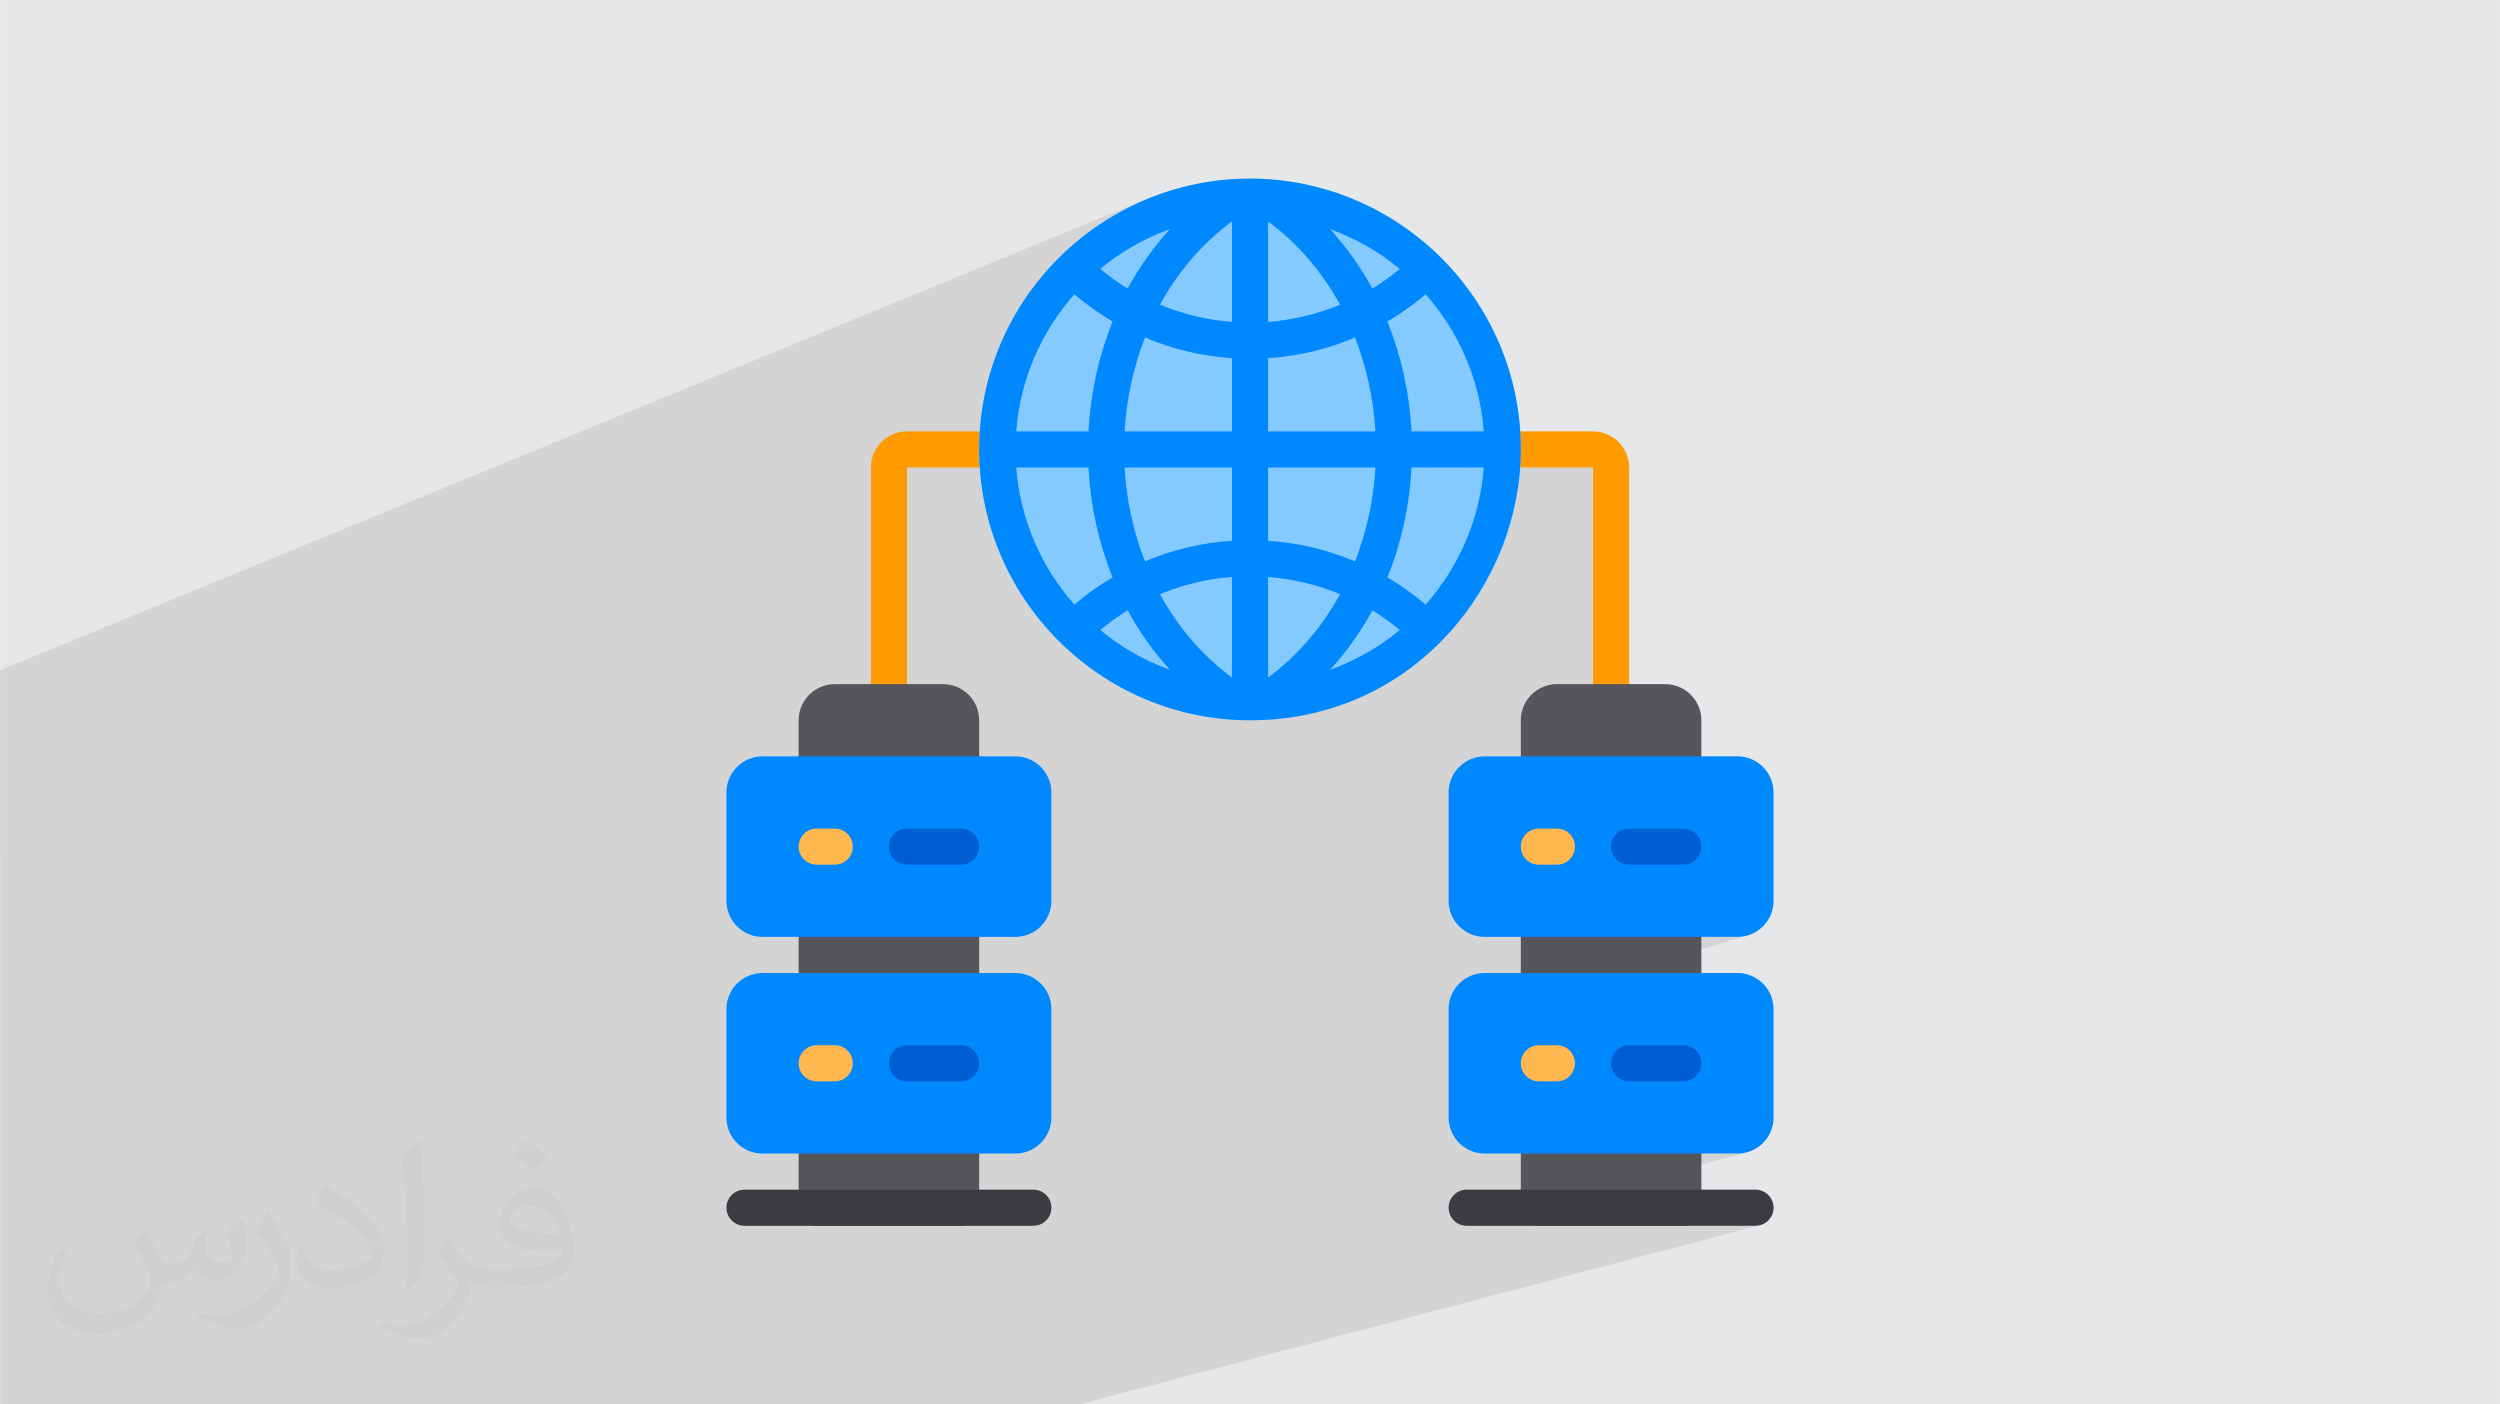 <?xml version="1.0" encoding="UTF-8"?>
<!DOCTYPE svg PUBLIC "-//W3C//DTD SVG 1.1//EN" "http://www.w3.org/Graphics/SVG/1.1/DTD/svg11.dtd">
<!-- Creator: CorelDRAW -->
<svg xmlns="http://www.w3.org/2000/svg" xml:space="preserve" width="3.708in" height="2.083in" version="1.1" style="shape-rendering:geometricPrecision; text-rendering:geometricPrecision; image-rendering:optimizeQuality; fill-rule:evenodd; clip-rule:evenodd"
viewBox="0 0 3702.73 2080.18"
 xmlns:xlink="http://www.w3.org/1999/xlink"
 xmlns:xodm="http://www.corel.com/coreldraw/odm/2003">
 <defs>
  <style type="text/css">
   <![CDATA[
    .fil0 {fill:#E6E7E8}
    .fil6 {fill:#005ED3;fill-rule:nonzero}
    .fil5 {fill:#0088FF;fill-rule:nonzero}
    .fil8 {fill:#3C3B41;fill-rule:nonzero}
    .fil4 {fill:#57555C;fill-rule:nonzero}
    .fil9 {fill:#84CAFF;fill-rule:nonzero}
    .fil3 {fill:#FF9A00;fill-rule:nonzero}
    .fil7 {fill:#FFB74F;fill-rule:nonzero}
    .fil2 {fill:#373435;fill-opacity:0.031}
    .fil1 {fill:#373435;fill-opacity:0.102}
   ]]>
  </style>
 </defs>
 <g id="Layer_x0020_1">
  <polygon class="fil0" points="-0,0 3702.73,0 3702.73,2080.18 -0,2080.18 "/>
  <path class="fil1" d="M-0 1265.67l0 -3.4 0 -1.66 0 -1.29 0 -5.21 0 -3.83 0 -22.08 0 -4.77 0 -1.09 0 -4.49 0 -2.68 0 -6.36 0 -12.12 0 -5.56 0 -23.39 0 -3.36 0 -30.86 0 -9.94 0 -26.88 0 -13.6 0 -6.42 0 -11.82 0 -7.29 0 -14.91 0 -49.66 0 -0.27 1695.22 -696.62 -7.67 3.47 9.25 -3.8 -17.71 7.96 -17.27 8.79 -16.79 9.58 -16.29 10.36 -15.76 11.11 -15.21 11.84 -14.62 12.54 -14.01 13.22 -13.38 13.88 -12.71 14.51 -7.69 9.67 183.37 -74.45 -6.92 2.94 -6.85 3.08 -6.77 3.22 -6.69 3.36 -6.61 3.49 -6.52 3.63 -6.43 3.76 -6.34 3.9 -6.25 4.03 -6.16 4.16 -6.06 4.29 -5.96 4.42 -5.86 4.55 -5.76 4.68 4.84 3.95 2.14 1.69 188.1 -75.97 -7.98 6.05 -7.82 6.29 -7.66 6.53 -7.49 6.76 -7.33 6.98 -7.08 7.14 98.85 -39.74 0 47.92 91.83 -36.56 4.45 4.96 4.39 5.03 4.32 5.11 4.25 5.18 4.18 5.26 4.11 5.33 4.04 5.41 3.96 5.47 3.89 5.55 3.82 5.62 3.74 5.69 3.66 5.76 3.59 5.83 3.5 5.9 3.43 5.97 3.35 6.04 -111.58 43.39 4.61 -0.96 6.7 -1.53 6.67 -1.66 6.64 -1.8 6.61 -1.93 6.58 -2.06 6.54 -2.2 6.51 -2.33 6.47 -2.46 -303.9 118.04 -0.07 0.33 -0.88 4.38 -0.84 4.39 -0.8 4.4 -0.76 4.41 -0.72 4.43 -0.67 4.43 -0.63 4.45 -0.47 3.56 442.87 -170.81 -3.32 2.81 -3.35 2.77 -3.38 2.73 -3.41 2.69 -3.44 2.65 -3.47 2.61 -3.5 2.58 -3.53 2.54 -3.55 2.5 -3.59 2.46 -3.61 2.43 -3.64 2.39 -3.66 2.35 -3.69 2.31 -3.72 2.27 -3.74 2.24 1.91 4.82 1.86 4.84 1.81 4.86 1.76 4.89 1.71 4.91 1.66 4.93 1.61 4.95 1.56 4.96 1.51 4.98 1.45 5 1.4 5.02 1.35 5.04 1.3 5.06 1.25 5.07 1.2 5.09 1.15 5.1 1.09 5.12 1.05 5.13 0.99 5.14 0.94 5.16 0.89 5.17 0.83 5.18 0.78 5.19 0.73 5.2 0.68 5.22 0.62 5.22 0.57 5.23 0.51 5.24 0.46 5.25 0.41 5.26 0.36 5.26 0.3 5.27 107.05 0 -319.54 117.15 0 8.36 337.23 -123.41 -4.54 2.46 -3.95 3.27 -3.26 3.96 -2.46 4.54 -1.56 5.02 -0.54 5.39 0.54 5.39 1.56 5.02 2.46 4.54 3.26 3.96 3.95 3.27 4.54 2.46 5.02 1.56 5.39 0.54 133.71 0 0 347.64 0.54 5.39 1.56 5.02 2.46 4.54 3.26 3.96 3.95 3.27 4.54 2.46 5.02 1.56 5.39 0.54 5.39 -0.54 5.02 -1.56 -10.97 3.59 -39.46 105.48 59.11 0 168.1 -53.49 0 0 -168.08 53.48 87.86 0 5.39 -0.54 5.02 -1.56 -177.58 56.1 -2.36 6.3 1.25 1.03 3.27 3.96 2.46 4.54 1.56 5.02 0.28 2.75 70.09 -22 5.02 -1.56 5.39 -0.54 80.23 0 5.39 0.54 5.02 1.56 4.54 2.46 3.96 3.27 3.27 3.96 2.46 4.54 1.56 5.02 0.54 5.39 -0.54 5.39 -1.56 5.02 -2.46 4.54 -3.27 3.96 -3.96 3.27 -4.54 2.46 -5.02 1.56 -5.77 1.78 -33.47 105.73 114.08 0 5.46 -0.28 5.31 -0.81 5.12 -1.32 -142.61 42.37 -17.67 55.84 144.4 -42.32 -144.4 42.32 -3.53 11.17 67.71 0 5.39 -0.54 -80.31 23.34 -9.86 31.15 4.56 -0.46 80.23 0 5.39 0.54 5.02 1.56 4.54 2.46 3.96 3.27 2.57 3.12 58.75 -117.92 -58.75 117.92 0.69 0.84 2.46 4.54 1.56 5.02 0.54 5.39 -0.54 5.39 -1.56 5.02 -2.46 4.54 -3.27 3.96 -3.96 3.27 -4.54 2.46 -5.02 1.56 -5.61 1.58 -30.36 60.95 30.59 -8.51 -30.59 8.51 30.36 -60.95 -111.63 31.5 -18.06 57.07 99.33 -27.62 -22.41 44.98 38.89 0 14.11 -53.48 -14.11 53.48 94.34 0 5.46 -0.28 5.31 -0.81 5.12 -1.32 -118.06 32.11 -20.39 77.26 20.39 -77.26 -53.03 14.42 -31.31 62.84 -62.98 0 12.88 -40.7 -82.76 22.51 0.57 1.85 2.46 4.54 3.27 3.96 3.96 3.27 4.54 2.46 5.02 1.56 5.39 0.54 44.67 0 12.88 -40.7 81.4 -22.14 -31.31 62.84 63.95 0 42.33 0 5.39 -0.54 -2.04 0.54 103.62 0 5.39 -0.54 -166.07 43.7 -58.42 221.42 58.42 -221.42 -85.24 22.43 -99.13 198.99 99.13 -198.99 -55.7 14.66 -58.34 184.33 58.34 -184.33 -246.69 64.92 -44.66 119.41 44.66 -119.41 -14.99 3.94 -45.44 115.47 45.44 -115.47 -438.78 115.47 -3.06 0 -95.49 0 -3.07 0 -197.14 0 -12.48 0 -35.56 0 -36.83 0 -6.27 0 -7.44 0 -16.44 0 -42.07 0 -25.38 0 -30.34 0 -25.46 0 -41.57 0 -30.03 0 -24.7 0 -90.94 0 -37.16 0 -35.56 0 -2.99 0 -0.01 0 -24.57 0 -32.15 0 -1.75 0 -80.65 0 -20.04 0 -2.58 0 -0.44 0 -0.02 0 -23.33 0 -3.22 0 -30.72 0 -10.77 0 -3 0 -50.85 0 -3.24 0 -28.52 0 -2.96 0 -2.75 0 -22.83 0 -3.02 0 -57.46 0 -79.59 0 -14.35 0 -39.52 0 -6.93 0 -2.45 0 -6.37 0 -28.94 0 -8.68 0 -4.98 0 -14.62 0 -78.19 0 -32.42 0 -27.12 0 -25.19 0 -23.79 0 0 -19.04 0 -6 0 -2.49 0 -4.19 0 -0.9 0 -1.69 0 -4.43 0 -0.97 0 -0 0 -3.88 0 -3.88 0 -4.39 0 -4.05 0 -19.69 0 -1.17 0 -1.88 0 -0.93 0 -7.07 0 -1.62 0 -1.88 0 -1.03 0 -0 0 -3.37 0 -1.27 0 -0.94 0 -10.76 0 -1.31 0 -1.04 0 -7.76 0 -0.95 0 -4.62 0 -6.92 0 -0.98 0 -1.43 0 -1.05 0 -5.3 0 -7.6 0 -1.09 0 -10.43 0 -15.83 0 -20.47 0 -7.93 0 -0.55 0 -1.84 0 -4.73 0 -16.67 0 -5.59 0 -1.06 0 -0.75 0 -7.94 0 -20.14 0 -6.88 0 -0.12 0 -31.56 0 -13.91 0 -6.14 0 -1.22 0 -0.54 0 -15.01 0 -2.13 0 -21.98 0 -0.72 0 -6.55 0 -7.85 0 -1.29 0 -1.16 0 -2.21 0 -11.62 0 -0.68 0 -0.62 0 -15.77 0 -4.43 0 -1.31 0 -9.9 0 -1.48 0 -6.79 0 -1.35 0 -2.96 0 -0 0 -4.6 0 -6.78 0 -15.84 0 -14.39 0 -1.89 0 -17.82 0 -14.57 0 -10.13 0 -9.29 0 -8.2 0 -1.43 0 -1.21 0 -8.44 0 -5.41 0 -3.72 0 -3.02 0 -9.48 0 -0.94 0 -4.72 0 -0.35 0 -3.17 0 -2.36 0 -12.13 0 -8.27 0 -7.19 0 -1.01 0 -4.88 0 -4.71 0 -4.51 0 -0.24 0 -0.22 0 -6.84 0 -32.57 0 -16.49 0 -4.71 0 -45.18 0 -17.07 0 -5.7 0 -45.97 0 -6.7 0 -0.21 0 -0.06 0 -4.36zm2252.49 -153.8l0 35.19 0.54 5.39 1.56 5.02 2.46 4.54 3.27 3.96 3.96 3.27 4.54 2.46 5.02 1.56 5.39 0.54 66.96 0 39.46 -105.48 -133.16 43.55zm73.5 115.93l-7.93 2.5 2.86 1.55 2.71 2.24 2.36 -6.3zm-44.59 119.2l-15.24 40.74 -2.28 0 15.83 -40.22 -26.69 8.21 -0.53 5.27 0 26.74 11.39 0 15.83 -40.22 1.69 -0.52zm-15.24 40.74l15.24 -40.74 211.37 -64.99 -33.47 105.73 -193.15 0zm44.77 160.95l0.42 0.04 5.02 1.56 4.54 2.46 3.96 3.27 3.27 3.96 2.46 4.54 1.56 5.02 0.09 0.9 75.3 -21.72 0.83 -0.08 9.86 -31.15 -107.31 31.19zm-53.15 -64.88l2.53 3.07 3.96 3.27 4.54 2.46 5.02 1.56 5.39 0.54 111.66 0 38.1 -11.17 -38.1 11.17 34.57 0 3.53 -11.17 17.67 -55.84 -188.88 56.11zm-2.23 185.9l-0.97 1.78 -1.56 5.02 -0.54 5.39 0 26.75 48.34 0 62.42 -17.36 -5.49 17.36 82.41 -0 22.41 -44.98 -99.33 27.62 -62.42 17.36 56.93 0 5.49 -17.36 18.06 -57.07 -125.74 35.49z"/>
  <path class="fil2" d="M215.96 1821.93c7.07,10.71 11.65,21.01 16.13,32.45 3.33,6.66 5.09,18.93 20.7,18.93 4.57,0 11.13,-1.35 16.95,-4.57 6.55,-3.44 11.54,-8.64 14.15,-16.53l6.24 -21.01 15.19 -7.49 1.04 1.04c-2.08,7.91 -2.59,15.5 -2.59,21.43 0,17.57 15.19,24.23 27.25,24.23 7.07,0 13.42,-3.44 13.42,-9.89 0,-8.32 -3.53,-22.47 -8.12,-35.16 7.07,-7.07 14.15,-14.15 22.26,-19.87l1.25 0.63c3.53,14.98 5.51,29.75 5.51,39.63 0,9.67 -4.27,20.39 -7.8,27.36 -7.28,13.73 -20.18,24.65 -35.78,24.65 -11.85,0 -25.06,-5.93 -34.12,-16.95l-0.52 0c-8.53,10.61 -21.74,20.18 -42.86,20.18l-6.55 0c-1.04,13.94 -4.05,23.81 -8.64,32.66 -12.58,24.54 -49.92,41.92 -85.08,41.92 -48.89,0 -73.43,-28.19 -73.43,-65.73 0,-23.19 7.59,-44.72 19.24,-60.01l9.56 3.95c-7.28,13.94 -12.17,27.04 -12.17,39.94 0,35.16 28.61,51.9 61.58,51.9 30.58,0 68.44,-19.45 75.31,-42.02 -2.59,-24.65 -11.85,-36.19 -26,-58.66 4.27,-7.49 9.78,-14.98 16.64,-22.98l1.25 0 0 0 0 0 -0.01 -0.04zm563.83 -132.3c10.3,6.45 20.39,14.04 30.27,22.78 -5.51,7.8 -12.38,14.88 -20.91,21.12 -9.89,-8.01 -19.76,-14.88 -29.86,-22.16 6.86,-7.7 13.63,-15.08 20.49,-21.74l0 0 0 0 0 0 0 0 0 0 0.01 0zm5.3 96.11c-16.64,0 -30.27,10.92 -30.27,19.03 0,17.38 33.28,22.78 73.12,22.56 -4.99,-20.39 -22.47,-41.61 -42.86,-41.61l0 0.01zm-37.35 92.99c21.64,0 40.57,-0.63 55.02,-4.27 16.13,-4.05 29.75,-12.17 29.75,-17.78 0,-1.46 0,-3.22 -0.52,-4.68 -9.05,0.83 -19.45,0.83 -28.5,0.83 -29.33,0 -51.79,-6.66 -60.64,-23.09 -2.19,-4.57 -3.74,-9.67 -3.74,-15.5 0,-15.92 6.86,-31.41 18.93,-42.13 10.08,-8.84 21.22,-14.35 32.55,-14.35 20.49,0 36.81,16.44 48.26,42.34 6.24,14.15 10.5,30.47 10.5,51.07 0,13.73 -3.74,25.27 -12.27,33.8 -15.92,15.4 -45.24,21.22 -90.17,21.22l-20.39 0 0 0 -5.3 0c-11.13,0 -19.14,-1.98 -25.48,-6.86l-1.04 0c0.31,2.59 0.52,5.09 0.52,7.49 0,10.08 -3.33,22.98 -10.08,33.28 -19.97,29.64 -41.61,42.53 -60.33,42.53 -18.93,0 -42.13,-7.28 -63.03,-16.75l3.74 -7.28c6.76,2.81 16.13,4.68 29.02,4.68 33.8,0 78.21,-32.45 83.72,-64.17 -1.25,-2.59 -3.53,-6.03 -6.76,-9.67 -9.89,-11.75 -16.13,-21.53 -21.95,-31.82 4.99,-9.89 9.56,-17.78 13.83,-24.96l1.77 -0.21c14.46,29.44 27.56,46.28 56.78,46.28l4.57 0 0 0 21.22 0 0 0 0 0 0 0 0 0 0 0 0.04 0zm-146.45 31.1c2.5,-13.52 2.7,-28.7 2.7,-42.86l0 -21.01c0,-39.21 -4.99,-96.2 -9.05,-133.34 7.07,-7.59 16.95,-16.53 24.75,-22.56l2.29 0.63c5.3,46.7 6.55,100.79 6.55,150.81 0,13.11 -0.52,25.9 -1.77,35.26 -0.73,11.85 -7.59,20.8 -22.26,34.53l-3.22 -1.46zm-150.71 -61.89c0.73,18.41 9.78,32.87 41.4,32.87 19.66,0 36.3,-5.09 54.71,-13.83 3.33,-1.46 5.09,-3.44 5.09,-5.09 0,-11.54 -8.84,-26.83 -23.71,-40.77 -14.46,-13.11 -33.6,-24.65 -51.48,-32.35 -6.14,-2.59 -8.12,-5.3 -8.12,-7.91 0,-5.3 7.07,-16.44 12.9,-24.44l1.98 -0.21c20.49,10.71 43.38,26.63 60.33,44.3 15.4,16.33 24.96,32.87 24.96,50.86 0,13.31 -4.05,25.79 -10.61,37.44 -22.47,11.33 -46.39,19.97 -70.1,19.97 -28.81,0 -48.47,-13.52 -48.47,-45.24 0,-3.44 0,-8.73 1.25,-15.61l9.89 0 0 0 0 0 0 0 0 0 0 0 -0.01 0zm-52.11 -52.32l17.89 28.92c6.55,10.71 12.69,22.37 12.69,40.77l0 23.5c0,19.03 -12.17,39.42 -31.82,59.6 -15.4,13.63 -29.02,19.45 -41.61,19.45 -18.72,0 -40.15,-5.82 -64.9,-16.44l2.81 -7.28c7.8,2.08 16.84,3.84 27.98,3.84 35.58,-0.21 71.97,-26.21 88.61,-57.93 1.98,-3.64 2.7,-7.07 2.7,-9.47 0,-3.64 -1.98,-7.7 -3.53,-11.33 -9.05,-17.05 -19.14,-32.66 -30.27,-47.12 5.82,-9.16 11.65,-17.99 17.99,-26.73l1.46 0.21 0 0 0 0 0 0 0 0 0 0 -0.01 0z"/>
  <g id="_1268509465664">
   <path class="fil3" d="M1316.53 1066.83c-14.79,0 -26.74,-11.98 -26.74,-26.74l0 -347.64c0,-29.5 23.99,-53.49 53.49,-53.49l133.71 0c14.79,0 26.74,11.98 26.74,26.74 0,14.76 -11.95,26.74 -26.74,26.74l-133.71 0 0 347.64c0,14.76 -11.95,26.74 -26.74,26.74z"/>
   <path class="fil3" d="M2386.2 1066.83c-14.79,0 -26.74,-11.98 -26.74,-26.74l0 -347.64 -133.71 0c-14.79,0 -26.74,-11.98 -26.74,-26.74 0,-14.76 11.95,-26.74 26.74,-26.74l133.71 0c29.49,0 53.49,23.99 53.49,53.49l0 347.64c0,14.76 -11.95,26.74 -26.74,26.74l0 0z"/>
   <path class="fil4" d="M1396.75 1013.35l-160.45 0c-29.5,0 -53.49,23.99 -53.49,53.49l0 80.23c0,14.76 11.98,26.74 26.74,26.74l213.93 0c14.77,0 26.74,-11.98 26.74,-26.74l0 -80.23c0,-29.5 -23.99,-53.49 -53.48,-53.49l0 0z"/>
   <path class="fil4" d="M1423.49 1334.26l-213.93 0c-14.77,0 -26.74,11.98 -26.74,26.74l0 106.97c0,14.76 11.98,26.74 26.74,26.74l213.93 0c14.77,0 26.74,-11.98 26.74,-26.74l0 -106.97c0,-14.76 -11.98,-26.74 -26.74,-26.74z"/>
   <path class="fil4" d="M1423.49 1655.16l-213.93 0c-14.77,0 -26.74,11.98 -26.74,26.74l0 106.97c0,14.76 11.98,26.74 26.74,26.74l213.93 0c14.77,0 26.74,-11.98 26.74,-26.74l0 -106.96c0,-14.77 -11.98,-26.74 -26.74,-26.74l0 0z"/>
   <path class="fil5" d="M1503.72 1120.32l-374.39 0c-29.5,0 -53.49,23.99 -53.49,53.48l0 160.45c0,29.49 23.99,53.48 53.49,53.48l374.39 0c29.49,0 53.48,-23.99 53.48,-53.49l0 -160.45c0,-29.49 -23.99,-53.49 -53.48,-53.49l0 0z"/>
   <path class="fil5" d="M1503.72 1441.22l-374.39 0c-29.5,0 -53.49,23.99 -53.49,53.49l0 160.45c0,29.49 23.99,53.49 53.49,53.49l374.39 -0c29.49,0 53.48,-23.99 53.48,-53.48l0 -160.45c0,-29.5 -23.99,-53.49 -53.48,-53.49l0 0z"/>
   <path class="fil6" d="M1423.49 1280.77l-80.23 0c-14.76,0 -26.74,-11.98 -26.74,-26.74 0,-14.76 11.98,-26.74 26.74,-26.74l80.23 0c14.77,0 26.74,11.98 26.74,26.74 0,14.76 -11.98,26.74 -26.74,26.74l0 0z"/>
   <path class="fil6" d="M1423.49 1601.67l-80.23 0c-14.76,0 -26.74,-11.98 -26.74,-26.74 0,-14.76 11.98,-26.74 26.74,-26.74l80.23 0c14.77,0 26.74,11.98 26.74,26.74 0,14.76 -11.98,26.74 -26.74,26.74l0 0z"/>
   <path class="fil7" d="M1236.3 1280.77l-26.74 0c-14.77,0 -26.74,-11.98 -26.74,-26.74 0,-14.76 11.98,-26.74 26.74,-26.74l26.74 0c14.76,0 26.74,11.98 26.74,26.74 0,14.76 -11.98,26.74 -26.74,26.74l0 0z"/>
   <path class="fil7" d="M1236.3 1601.67l-26.74 0c-14.77,0 -26.74,-11.98 -26.74,-26.74 0,-14.76 11.98,-26.74 26.74,-26.74l26.74 0c14.76,0 26.74,11.98 26.74,26.74 0,14.76 -11.98,26.74 -26.74,26.74l0 0z"/>
   <path class="fil8" d="M1530.46 1815.61l-427.87 0c-14.76,0 -26.74,-11.98 -26.74,-26.74 0,-14.76 11.98,-26.74 26.74,-26.74l427.87 0c14.76,0 26.74,11.98 26.74,26.74 0,14.76 -11.98,26.74 -26.74,26.74z"/>
   <path class="fil4" d="M2466.42 1013.35l-160.45 0c-29.5,0 -53.49,23.99 -53.49,53.49l0 80.23c0,14.76 11.98,26.74 26.74,26.74l213.94 0c14.76,0 26.74,-11.98 26.74,-26.74l0 -80.23c0,-29.5 -23.99,-53.49 -53.48,-53.49z"/>
   <path class="fil4" d="M2493.17 1334.26l-213.94 0c-14.76,0 -26.74,11.98 -26.74,26.74l0 106.97c0,14.76 11.98,26.74 26.74,26.74l213.94 0c14.76,0 26.74,-11.98 26.74,-26.74l0 -106.97c0,-14.76 -11.98,-26.74 -26.74,-26.74z"/>
   <path class="fil4" d="M2493.17 1655.16l-213.94 0c-14.76,0 -26.74,11.98 -26.74,26.74l0 106.97c0,14.76 11.98,26.74 26.74,26.74l213.94 0c14.76,0 26.74,-11.98 26.74,-26.74l0 -106.96c0,-14.77 -11.98,-26.74 -26.74,-26.74l0 0z"/>
   <path class="fil5" d="M2573.39 1120.32l-374.39 0c-29.5,0 -53.49,23.99 -53.49,53.48l0 160.45c0,29.49 23.99,53.48 53.49,53.48l374.39 0c29.49,0 53.48,-23.99 53.48,-53.49l0 -160.45c0,-29.49 -23.99,-53.49 -53.48,-53.49l0 0z"/>
   <path class="fil5" d="M2573.39 1441.22l-374.39 0c-29.5,0 -53.49,23.99 -53.49,53.49l0 160.45c0,29.49 23.99,53.49 53.49,53.49l374.39 -0c29.49,0 53.48,-23.99 53.48,-53.48l0 -160.45c0,-29.5 -23.99,-53.49 -53.48,-53.49l0 0z"/>
   <path class="fil6" d="M2493.17 1280.77l-80.23 0c-14.77,0 -26.74,-11.98 -26.74,-26.74 0,-14.76 11.98,-26.74 26.74,-26.74l80.23 0c14.76,0 26.74,11.98 26.74,26.74 0,14.76 -11.98,26.74 -26.74,26.74l0 0z"/>
   <path class="fil6" d="M2493.17 1601.67l-80.23 0c-14.77,0 -26.74,-11.98 -26.74,-26.74 0,-14.76 11.98,-26.74 26.74,-26.74l80.23 0c14.76,0 26.74,11.98 26.74,26.74 0,14.76 -11.98,26.74 -26.74,26.74l0 0z"/>
   <path class="fil7" d="M2305.97 1280.77l-26.74 0c-14.76,0 -26.74,-11.98 -26.74,-26.74 0,-14.76 11.98,-26.74 26.74,-26.74l26.74 0c14.76,0 26.74,11.98 26.74,26.74 0,14.76 -11.98,26.74 -26.74,26.74l0 0z"/>
   <path class="fil7" d="M2305.97 1601.67l-26.74 0c-14.76,0 -26.74,-11.98 -26.74,-26.74 0,-14.76 11.98,-26.74 26.74,-26.74l26.74 0c14.76,0 26.74,11.98 26.74,26.74 0,14.76 -11.98,26.74 -26.74,26.74l0 0z"/>
   <path class="fil8" d="M2600.13 1815.61l-427.87 0c-14.76,0 -26.74,-11.98 -26.74,-26.74 0,-14.76 11.98,-26.74 26.74,-26.74l427.87 0c14.77,0 26.74,11.98 26.74,26.74 0,14.76 -11.98,26.74 -26.74,26.74z"/>
   <circle class="fil9" cx="1851.36" cy="665.71" r="401.13"/>
   <path class="fil5" d="M2252.49 665.71c0,-223.94 -183.37,-401.13 -401.13,-401.13 -217.79,0 -401.13,177.22 -401.13,401.13 0,220.81 180.05,401.13 401.13,401.13 246.5,0 401.13,-205.99 401.13,-401.13zm-140.98 229.82c-17.62,-15.06 -36.58,-28.48 -56.56,-40.3 20.62,-50.92 32.73,-106.17 35.65,-162.78l107.05 0c-5.94,77.6 -37.44,148.01 -86.14,203.07zm-606.42 -203.07l107.05 0c2.94,56.58 15.03,111.83 35.65,162.78 -20.01,11.82 -38.94,25.24 -56.56,40.3 -48.7,-55.06 -80.2,-125.47 -86.14,-203.07l0 0zm86.14 -256.56c17.65,15.08 36.61,28.51 56.61,40.33 -20.62,51.24 -32.73,106.48 -35.7,162.75l-107.05 0c5.94,-77.6 37.44,-148.02 86.14,-203.08zm606.42 203.08l-107.05 0c-2.94,-56.24 -15.06,-111.46 -35.7,-162.75 20.03,-11.82 38.99,-25.25 56.61,-40.33 48.7,55.06 80.2,125.48 86.14,203.08zm-532.06 53.49l159.03 0 0 108.52c-44.74,2.91 -87.85,13.1 -128.84,30.51 -17.17,-43.59 -27.38,-90.68 -30.19,-139.03zm30.27 -192.52c40.97,17.41 84.05,27.6 128.76,30.51l0 108.52 -159.01 0c2.81,-48.05 13.05,-95.17 30.25,-139.03l0 0zm22.06 -48.67c27.36,-49.71 63.73,-91.67 106.7,-123.31l0 148.84c-36.55,-2.81 -72.55,-11.31 -106.7,-25.54zm106.7 403.35l0 148.85c-42.97,-31.64 -79.34,-73.59 -106.7,-123.31 34.15,-14.23 70.15,-22.73 106.7,-25.54zm182.33 -23.1c-41,-17.41 -84.1,-27.6 -128.84,-30.54l0 -108.52 159.03 0c-2.81,48.35 -13.02,95.44 -30.19,139.06zm-22.14 48.64c-27.36,49.68 -63.73,91.67 -106.7,123.31l0 -148.85c36.56,2.81 72.55,11.31 106.7,25.54zm-106.7 -241.19l0 -108.52c44.71,-2.92 87.8,-13.11 128.76,-30.49 17.19,43.88 27.44,90.97 30.25,139l-159.01 0zm0 -162.16l0 -148.84c42.97,31.66 79.37,73.62 106.7,123.31 -34.15,14.23 -70.14,22.73 -106.7,25.54zm154.51 -49.39c-17.62,-32.38 -38.75,-61.86 -62.68,-88.09 37.87,13.8 72.82,33.67 103.25,58.97 -12.81,10.64 -26.34,20.4 -40.57,29.12zm-362.51 0c-14.23,-8.72 -27.76,-18.48 -40.57,-29.12 30.43,-25.3 65.39,-45.17 103.25,-58.97 -23.9,26.23 -45.06,55.68 -62.68,88.09zm0 476.59c17.62,32.38 38.75,61.85 62.68,88.09 -37.86,-13.8 -72.81,-33.67 -103.25,-58.97 12.81,-10.65 26.34,-20.41 40.57,-29.12zm362.51 0c14.23,8.72 27.76,18.48 40.57,29.12 -30.43,25.3 -65.38,45.17 -103.25,58.97 23.93,-26.24 45.06,-55.7 62.68,-88.09z"/>
  </g>
 </g>
</svg>
